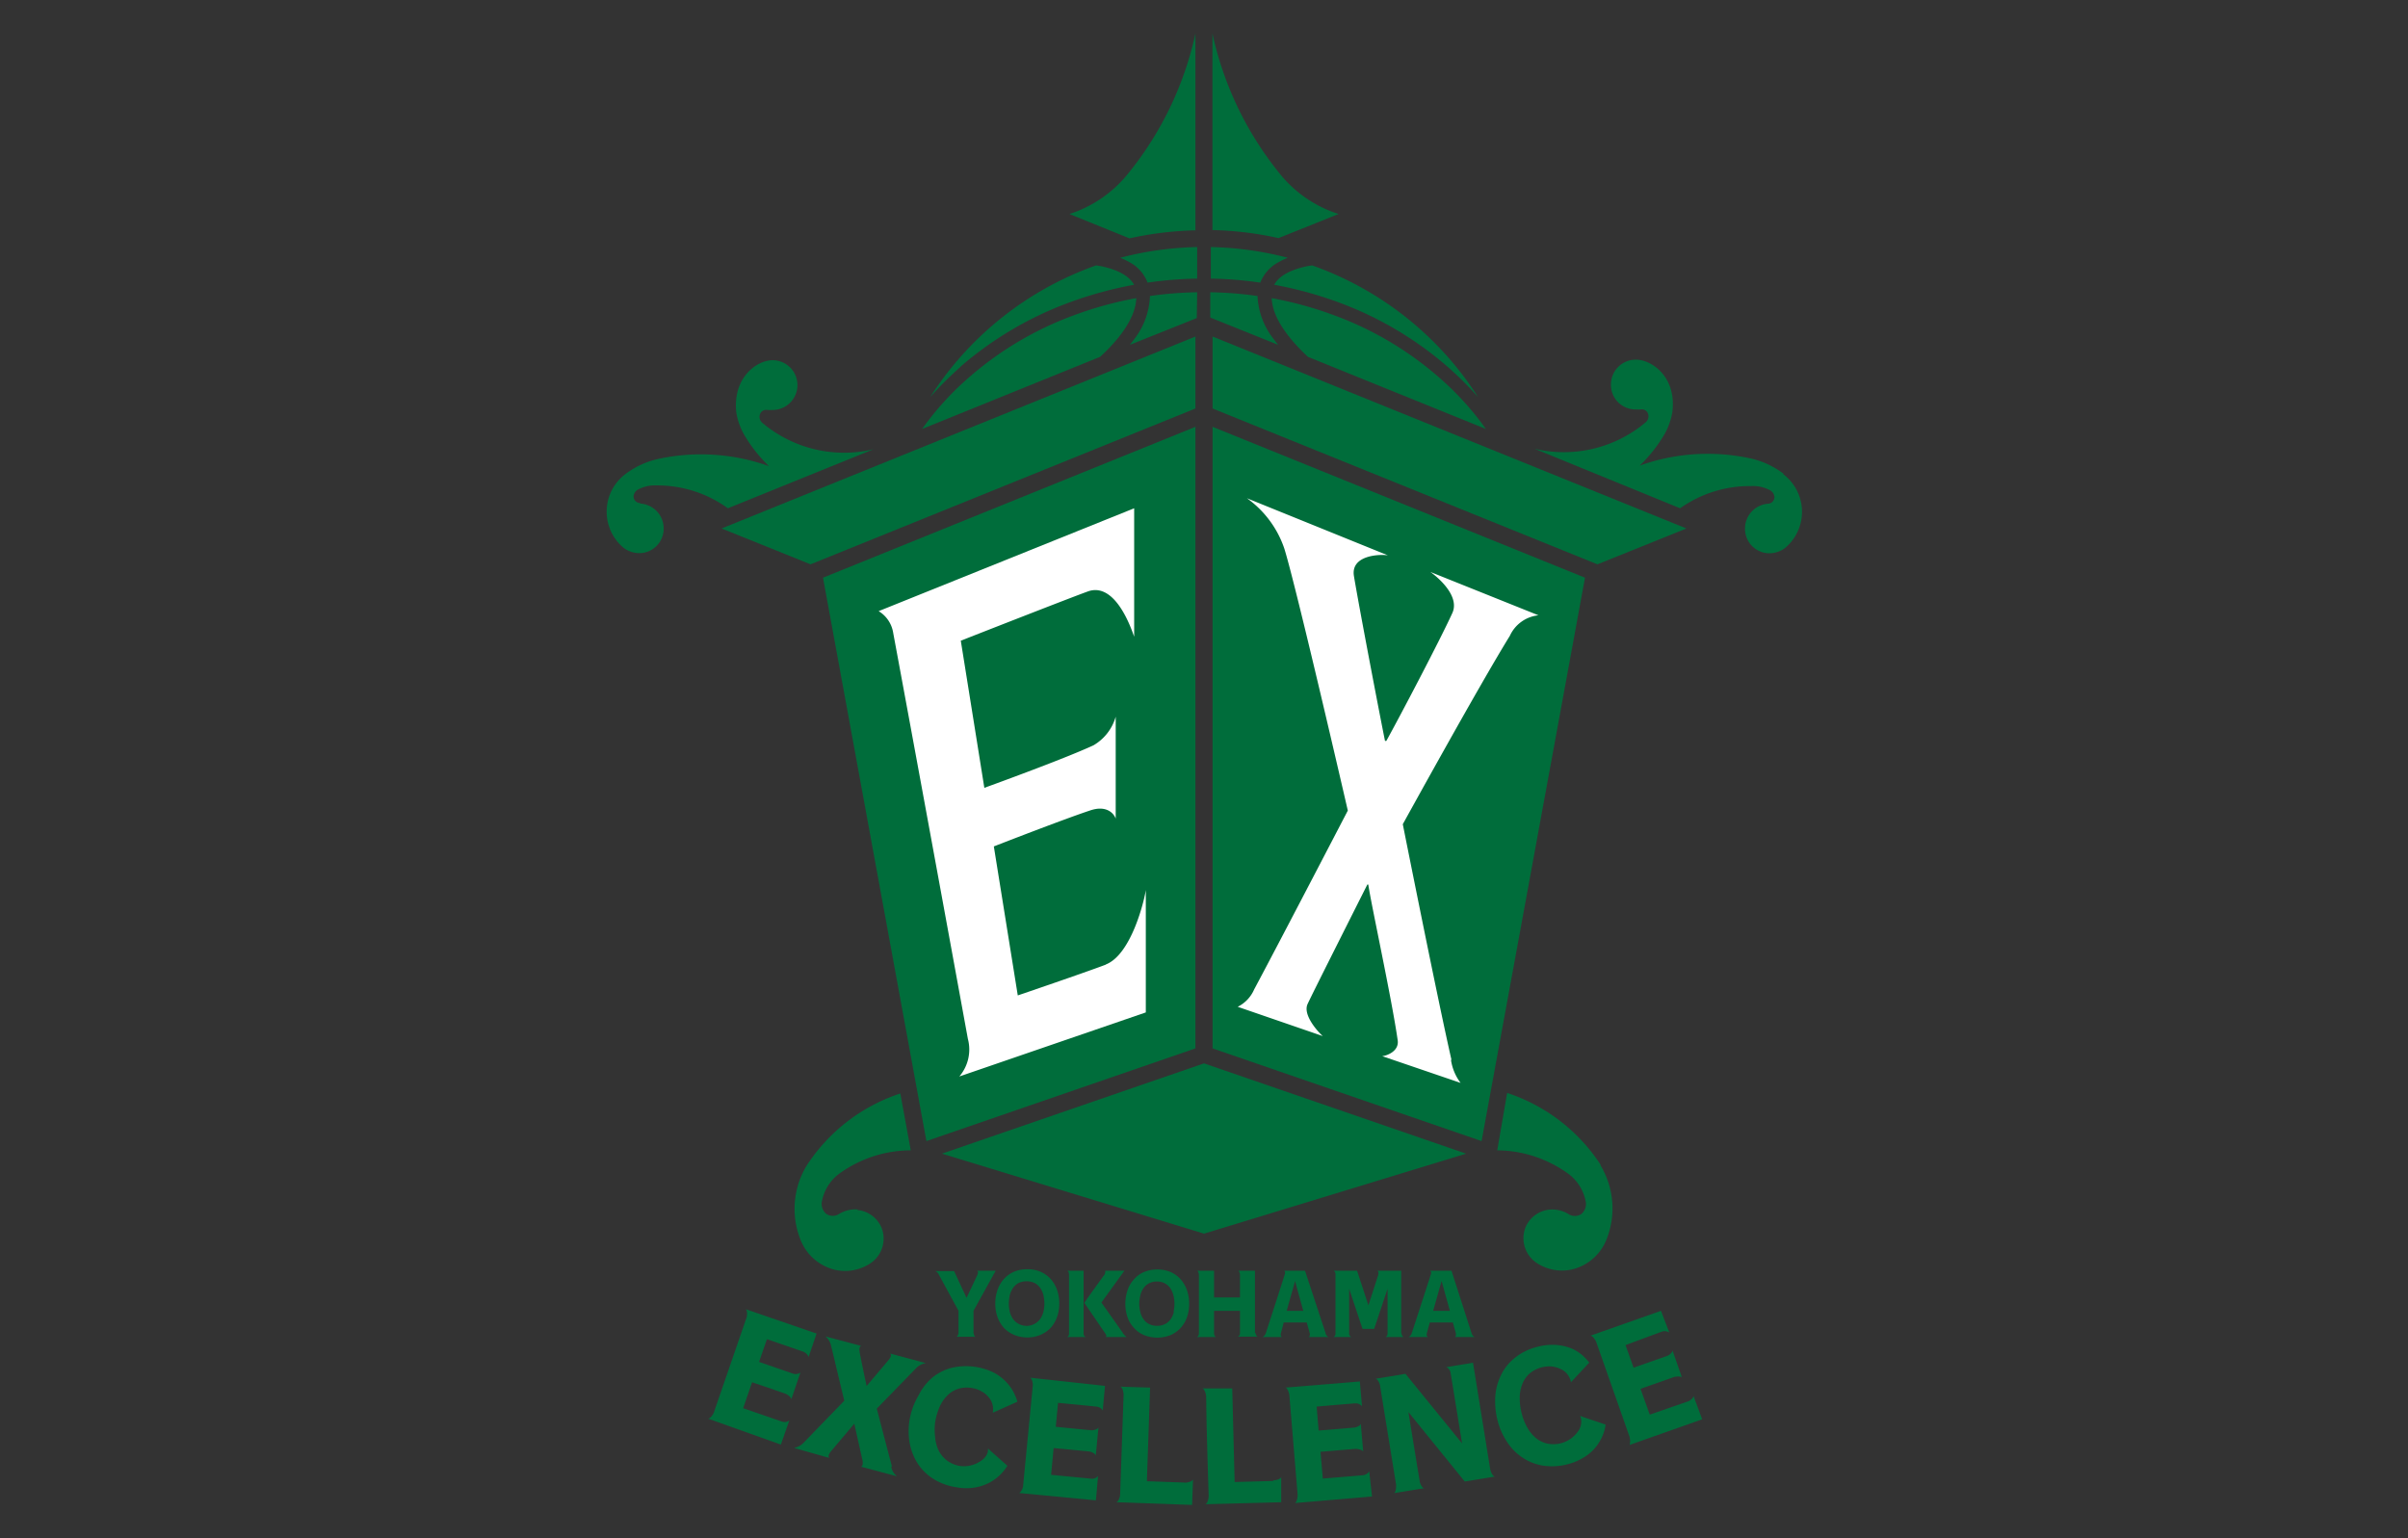 <svg xmlns="http://www.w3.org/2000/svg" width="180" height="115" viewBox="0 0 180 115"><rect x="0" y="0" width="180" height="115" fill="#333333" stroke="none"/><defs><style>.cls-1{fill:none;}.cls-2{fill:#006d3b;}.cls-3{fill:#fff;}</style></defs><g id="レイヤー_2" data-name="レイヤー 2"><g id="レイヤー_1-2" data-name="レイヤー 1"><rect class="cls-1" width="180" height="115"/><path class="cls-2" d="M66.67,109.62c-.27-1-1.13-4.31-1.13-4.31l2.92-3a1.28,1.28,0,0,1,.75-.4l-2.68-.72c.11.08.08.24-.06.43l-1.69,2h0c-.08-.36-.51-2.4-.53-2.6s0-.38.14-.39l-.25-.07h0l-2.45-.65a1.19,1.19,0,0,1,.42.64l1,4.17-3,3.1a1.33,1.33,0,0,1-.76.43L62,109c-.13-.09-.05-.31.17-.56,0,0,1.46-1.73,1.69-2h0l.63,2.82c0,.22,0,.37-.14.39l2.7.72a1.2,1.2,0,0,1-.43-.69"/><path class="cls-2" d="M59,106.2a.6.6,0,0,1-.55.08l-2.9-1,.67-1.94s1.86.63,2.47.85c.18.06.45.27.46.43l.68-2a.64.64,0,0,1-.57.07l-2.52-.87.59-1.7,2.7.93c.19.07.4.27.41.41l.6-1.76-5.29-1.82c.12.11.11.46.05.64l-2.44,7.08c-.06.17-.27.46-.43.46L58.37,108Z"/><path class="cls-2" d="M118.31,105.93l-.19-.08a1.22,1.22,0,0,1-.19,1.2,2.24,2.24,0,0,1-2.33.86,2.05,2.05,0,0,1-.87-.47,2.88,2.88,0,0,1-.61-.8,4.3,4.3,0,0,1-.38-1,4.67,4.67,0,0,1-.14-1.1,2.8,2.8,0,0,1,.17-1,2.06,2.06,0,0,1,.54-.83,2.32,2.32,0,0,1,1.68-.55,2,2,0,0,1,.64.18,1.32,1.32,0,0,1,.8,1l1.37-1.47-.22-.26a3.33,3.33,0,0,0-1-.75,3.89,3.89,0,0,0-1.25-.31,4.25,4.25,0,0,0-1.36.13,4.34,4.34,0,0,0-1.65.77,3.68,3.68,0,0,0-1.07,1.26,4.3,4.3,0,0,0-.47,1.61,5.73,5.73,0,0,0,.15,1.82,5.16,5.16,0,0,0,.71,1.64,4,4,0,0,0,1.15,1.18,3.82,3.82,0,0,0,1.53.61,4.54,4.54,0,0,0,1.82-.09,4.31,4.31,0,0,0,1.36-.59,3.29,3.29,0,0,0,1-1,3.51,3.51,0,0,0,.51-1.28s0-.07,0-.11Z"/><path class="cls-2" d="M99.09,99.67,97.55,95H96a.23.23,0,0,1,.05.23c-.35,1.13-1.43,4.44-1.43,4.44a.52.52,0,0,1-.24.29h1.44a.2.2,0,0,1-.08-.14.37.37,0,0,1,0-.12c.06-.21.22-.83.22-.83h1.72l.23.82a.46.46,0,0,1,0,.13.16.16,0,0,1-.09.14H99.3a.44.44,0,0,1-.21-.26M96.18,98l.63-2.23c.07.29.61,2.23.61,2.23Z"/><path class="cls-2" d="M110,99.67,108.5,95h-1.59a.23.23,0,0,1,.06.23c-.36,1.13-1.44,4.44-1.44,4.44a.48.48,0,0,1-.24.29h1.45a.18.18,0,0,1-.09-.14.37.37,0,0,1,0-.12l.23-.83h1.72l.23.82a.89.89,0,0,1,0,.13.15.15,0,0,1-.09.14h1.49a.45.45,0,0,1-.22-.26M107.13,98l.63-2.23.62,2.23Z"/><path class="cls-2" d="M82.08,110.35a.57.57,0,0,1-.51.2l-3-.29.19-2,2.6.25c.19,0,.51.15.55.31l.2-2.1c-.06.13-.35.22-.54.21l-2.65-.26.17-1.79s2.14.2,2.85.28c.19,0,.45.16.49.3l.17-1.85L77,103c.15.07.22.42.2.61l-.72,7.45c0,.18-.15.51-.31.56l5.75.55Z"/><path class="cls-2" d="M102.35,110a.62.62,0,0,1-.47.29l-3,.25-.17-2,2.6-.22c.18,0,.52.06.59.2l-.18-2.09c0,.14-.31.28-.49.3l-2.66.22-.15-1.79s2.14-.19,2.86-.24a.62.62,0,0,1,.53.21l-.16-1.85-5.58.46c.16,0,.29.38.31.56l.62,7.46c0,.19-.06.54-.2.61l5.76-.49Z"/><path class="cls-2" d="M126.59,104.36c0,.13-.2.33-.38.4l-2.89,1-.69-1.93,2.47-.87c.17-.06.52-.07.62,0l-.7-2c0,.14-.22.35-.4.41l-2.51.88-.6-1.69,2.7-1a.65.65,0,0,1,.57.06L124.16,98l-5.28,1.86c.16,0,.37.29.44.47l2.48,7.06c.06.17.08.53,0,.64l5.44-1.92Z"/><path class="cls-2" d="M111.4,109.88c-.32-2-1.29-8-1.29-8l-2,.33a.57.57,0,0,1,.32.42c.22,1.32.86,5.28.86,5.28h0l-4.23-5.2-2.24.37c.13,0,.29.27.33.45.3,1.87.91,5.61,1.21,7.48,0,.18,0,.53-.16.62l2.27-.37c-.15,0-.31-.3-.34-.49-.21-1.26-.85-5.2-.85-5.2h0l4.21,5.19,2.26-.37c-.16,0-.32-.35-.35-.53"/><path class="cls-2" d="M95.14,110.72l-2.85.08-.18-7-2.22,0c.15.06.26.4.27.58,0,1.87.19,7.49.19,7.49,0,.18-.09.52-.24.59l5.66-.15,0-1.9c0,.15-.39.27-.58.27"/><path class="cls-2" d="M88.59,110.84l-2.86-.1.24-7-2.22-.07c.15.06.24.4.24.59l-.26,7.48c0,.18-.13.52-.28.57l5.66.2.07-1.9c-.07.15-.41.24-.59.24"/><path class="cls-2" d="M74,108.43l-.15-.14c.06.53-.43.89-.64,1a2.2,2.2,0,0,1-1.44.31,2.28,2.28,0,0,1-1-.42,2.2,2.2,0,0,1-.62-.77,2.83,2.83,0,0,1-.25-1,4.19,4.19,0,0,1,0-1.06,4.79,4.79,0,0,1,.3-1.08,2.69,2.69,0,0,1,.55-.87,2,2,0,0,1,.82-.55,2.16,2.16,0,0,1,1.12-.07,1.8,1.8,0,0,1,.64.22,1.72,1.72,0,0,1,.52.4,1.38,1.38,0,0,1,.36,1.22l1.83-.82c0-.11-.06-.22-.1-.33a3.38,3.38,0,0,0-.67-1.09,3.61,3.61,0,0,0-1-.77,4.75,4.75,0,0,0-3.13-.35,3.8,3.8,0,0,0-1.47.75,4.18,4.18,0,0,0-1,1.3A5.4,5.4,0,0,0,68,106.1a5.12,5.12,0,0,0,0,1.79,4.3,4.3,0,0,0,.6,1.53,3.81,3.81,0,0,0,1.18,1.15,4.42,4.42,0,0,0,1.71.62,3.92,3.92,0,0,0,1.49,0,3.49,3.49,0,0,0,1.26-.51,3.45,3.45,0,0,0,1-1,.33.33,0,0,0,.06-.1Z"/><path class="cls-2" d="M78.55,95.63a2.36,2.36,0,0,0-.76-.55,2.46,2.46,0,0,0-1-.19,2.53,2.53,0,0,0-1,.19,2.36,2.36,0,0,0-.76.55,2.55,2.55,0,0,0-.47.82,3,3,0,0,0-.16,1,2.94,2.94,0,0,0,.16,1,2.5,2.5,0,0,0,.47.81,2.31,2.31,0,0,0,.76.53,2.53,2.53,0,0,0,1,.2,2.46,2.46,0,0,0,1-.2,2.31,2.31,0,0,0,.76-.53,2.5,2.5,0,0,0,.47-.81,2.94,2.94,0,0,0,.16-1,3,3,0,0,0-.16-1,2.55,2.55,0,0,0-.47-.82M78,98.06a1.81,1.81,0,0,1-.23.53,1.26,1.26,0,0,1-2.06,0,1.81,1.81,0,0,1-.23-.53,2.88,2.88,0,0,1-.07-.59,3.2,3.2,0,0,1,.07-.63,1.7,1.7,0,0,1,.23-.53,1.24,1.24,0,0,1,.41-.38,1.44,1.44,0,0,1,1.24,0,1.24,1.24,0,0,1,.41.38,1.7,1.7,0,0,1,.23.53,3.2,3.2,0,0,1,.07.63,2.88,2.88,0,0,1-.07.59"/><path class="cls-2" d="M88.26,95.65a2.28,2.28,0,0,0-.75-.55,2.68,2.68,0,0,0-2,0,2.09,2.09,0,0,0-.75.55,2.31,2.31,0,0,0-.48.82,3.29,3.29,0,0,0-.16,1,3.22,3.22,0,0,0,.16,1,2.22,2.22,0,0,0,.48.8,2.07,2.07,0,0,0,.75.54,2.68,2.68,0,0,0,2,0,2.25,2.25,0,0,0,.75-.54,2.35,2.35,0,0,0,.47-.8,3,3,0,0,0,.16-1,3,3,0,0,0-.16-1,2.45,2.45,0,0,0-.47-.82m-.51,2.43a1.81,1.81,0,0,1-.23.53,1.22,1.22,0,0,1-.41.37,1.32,1.32,0,0,1-.62.14,1.28,1.28,0,0,1-.61-.14,1.13,1.13,0,0,1-.41-.37,1.4,1.4,0,0,1-.23-.53,2.35,2.35,0,0,1-.08-.6,2.57,2.57,0,0,1,.08-.62,1.45,1.45,0,0,1,.23-.54,1.13,1.13,0,0,1,.41-.37,1.17,1.17,0,0,1,.61-.14,1.17,1.17,0,0,1,1,.51,1.87,1.87,0,0,1,.23.54,2.56,2.56,0,0,1,.07.62,2.35,2.35,0,0,1-.07.6"/><path class="cls-2" d="M72.77,99.62V98l1.66-3H73c.15,0,.11.2.06.31-.2.44-.81,1.72-.81,1.72l-.93-2h-1.4a.53.53,0,0,1,.24.23L71.65,98v1.63c0,.11-.07.28-.15.31h1.42c-.08,0-.14-.21-.15-.31"/><path class="cls-2" d="M81,99.7V95H79.78c.06,0,.13.13.13.31v4.43a.28.28,0,0,1-.13.22h1.39A.26.26,0,0,1,81,99.7"/><path class="cls-2" d="M83.92,99.63l-1.59-2.25L84.05,95H82.59c.08.06,0,.16,0,.25-.4.55-1.45,2-1.53,2.16l1.51,2.21c.12.17.18.25.08.34h1.57a1.19,1.19,0,0,1-.29-.3"/><path class="cls-2" d="M104.74,99.66V95h-1.8c.09,0,.13.18.08.33l-.73,2.26c-.21-.65-.85-2.59-.85-2.59H99.69a.29.29,0,0,1,.14.27v4.43a.31.31,0,0,1-.14.26H101a.32.32,0,0,1-.15-.26c0-.07,0-2.81,0-3.35l1,3h.87l1-3v3.34a.3.3,0,0,1-.14.27h1.34a.31.31,0,0,1-.15-.27"/><path class="cls-2" d="M93.81,99.66V95H92.54c.09,0,.15.19.15.33V97H90.75V95H89.48c.08,0,.14.2.14.33v4.36a.32.32,0,0,1-.14.27h1.41a.33.33,0,0,1-.14-.27V98h1.94v1.66a.3.3,0,0,1-.15.27H94a.33.33,0,0,1-.14-.27"/><path class="cls-2" d="M64.12,90.42a2.36,2.36,0,0,0-1.37.32.87.87,0,0,1-1,0,1,1,0,0,1-.33-.82,3.36,3.36,0,0,1,1.45-2.27A9.17,9.17,0,0,1,68.08,86l-.78-4.25a13.29,13.29,0,0,0-7,5.39,6.23,6.23,0,0,0-.46,5.55,3.69,3.69,0,0,0,2.56,2.24,3.42,3.42,0,0,0,2.63-.46,2.22,2.22,0,0,0,.86-2.7,2.19,2.19,0,0,0-1.81-1.31"/><path class="cls-2" d="M119.66,87.1a13.29,13.29,0,0,0-7-5.39L111.92,86a9.17,9.17,0,0,1,5.18,1.66,3.36,3.36,0,0,1,1.45,2.27,1,1,0,0,1-.33.82.87.87,0,0,1-1,0,2.36,2.36,0,0,0-1.37-.32,2.18,2.18,0,0,0-1.81,1.31,2.22,2.22,0,0,0,.86,2.7,3.42,3.42,0,0,0,2.63.46,3.69,3.69,0,0,0,2.56-2.24,6.23,6.23,0,0,0-.46-5.55"/><polygon class="cls-2" points="89.36 30.54 89.36 25.16 53.94 39.51 60.59 42.19 89.36 30.54"/><polygon class="cls-2" points="90.64 31.91 90.64 78.38 110.75 85.31 118.48 43.19 90.64 31.91"/><polygon class="cls-2" points="90.64 30.54 119.41 42.19 126.06 39.51 90.64 25.16 90.64 30.54"/><polygon class="cls-2" points="90 79.5 70.41 86.25 90 92.23 109.59 86.25 90 79.5"/><polygon class="cls-2" points="89.36 31.91 61.52 43.19 69.25 85.31 89.36 78.38 89.36 31.91"/><path class="cls-3" d="M108.5,79.24c-1-4.35-3.64-17.62-3.64-17.62s5.74-10.43,8-14.08A2.65,2.65,0,0,1,115,46l-8.08-3.24c.39.27,2.26,1.74,1.64,3.08-.91,2-4,7.88-4.93,9.55l-.1,0c-.31-1.51-1.89-9.74-2.32-12.31-.27-1.58,1.92-1.66,2.54-1.56L93.21,37.25A7.63,7.63,0,0,1,96,41c.9,2.87,4.75,19.6,4.75,19.6-1.12,2.15-5.2,10-7,13.37a2.61,2.61,0,0,1-1.23,1.3l6.36,2.19c-.41-.36-1.5-1.6-1.14-2.39s4-8,4.47-8.94l.07,0c.24,1.6,1.74,8.46,2.2,11.65.11.82-.82,1.15-1.16,1.18l5.86,2a3.76,3.76,0,0,1-.72-1.73"/><path class="cls-3" d="M82.68,72.11c-1.63.62-6.6,2.31-6.6,2.31L74.29,63.28s5.12-2,7.2-2.69c1.17-.4,1.75.17,1.91.61V53.58a3.62,3.62,0,0,1-1.66,2.14c-2.26,1.05-8.16,3.18-8.16,3.18s-1.4-8.76-1.76-11c1.27-.5,9-3.53,9.61-3.72,2-.57,3.14,2.84,3.35,3.42V38L65.68,45.69a2.32,2.32,0,0,1,1.09,1.64c1.47,7.9,4.22,22.89,5.58,30.34a3.1,3.1,0,0,1-.64,2.81l13.94-4.79V66.54c-.1.74-1.08,4.84-3,5.57"/><path class="cls-2" d="M47.84,37.61a.5.5,0,0,1-.48-.52.65.65,0,0,1,.39-.52,2.7,2.7,0,0,1,1.34-.28A9,9,0,0,1,54.41,38l10.88-4.41a9.48,9.48,0,0,1-8.33-2,.58.58,0,0,1-.12-.69.49.49,0,0,1,.52-.25,2.45,2.45,0,0,0,.39,0,1.86,1.86,0,0,0,0-3.72c-1.17,0-3,1.29-2.71,3.92a5,5,0,0,0,.7,1.84,10.93,10.93,0,0,0,1.74,2.16,15.08,15.08,0,0,0-8.18-.56,6.36,6.36,0,0,0-2.56,1.16,3.52,3.52,0,0,0-.17,5.47,1.93,1.93,0,0,0,1.57.4,1.83,1.83,0,0,0,1.47-1.83,1.86,1.86,0,0,0-1.72-1.84"/><path class="cls-2" d="M133.31,35.41a6.36,6.36,0,0,0-2.56-1.16,15.08,15.08,0,0,0-8.18.56,10.93,10.93,0,0,0,1.74-2.16,5,5,0,0,0,.7-1.84c.33-2.63-1.54-3.92-2.71-3.92a1.85,1.85,0,0,0-1.88,1.85,1.83,1.83,0,0,0,1.83,1.87,2.45,2.45,0,0,0,.39,0,.49.49,0,0,1,.52.25.58.58,0,0,1-.12.69,9.49,9.49,0,0,1-8.33,2L125.59,38a9,9,0,0,1,5.32-1.66,2.7,2.7,0,0,1,1.34.28.65.65,0,0,1,.39.52.5.5,0,0,1-.48.52,1.86,1.86,0,0,0-1.72,1.84,1.83,1.83,0,0,0,1.47,1.83,1.93,1.93,0,0,0,1.57-.4,3.52,3.52,0,0,0-.17-5.47"/><path class="cls-2" d="M95.54,25.78c-.1-.12-.19-.25-.29-.38A5.58,5.58,0,0,1,94,22.13a27.54,27.54,0,0,0-3.53-.28v1.89Z"/><path class="cls-2" d="M84.94,22.29a27.35,27.35,0,0,0-4.61,1.26,25,25,0,0,0-7.87,4.64,21.82,21.82,0,0,0-3.53,3.88l13.3-5.39c1-.91,2.65-2.66,2.71-4.39"/><path class="cls-2" d="M107.54,28.19a25,25,0,0,0-7.87-4.64,27.35,27.35,0,0,0-4.61-1.26c.06,1.73,1.74,3.48,2.71,4.39l13.3,5.39a21.82,21.82,0,0,0-3.53-3.88"/><path class="cls-2" d="M95.25,21.29a29,29,0,0,1,4.77,1.3,26.27,26.27,0,0,1,8.19,4.83,25.72,25.72,0,0,1,2.28,2.27,24.37,24.37,0,0,0-12.41-9.85l-.36.06c-1.53.32-2.2.88-2.47,1.39"/><path class="cls-2" d="M95.45,19.67a6.11,6.11,0,0,1,.81-.4,24.77,24.77,0,0,0-5.75-.8v2.36a28.26,28.26,0,0,1,3.7.3,2.93,2.93,0,0,1,1.24-1.46"/><path class="cls-2" d="M71.79,27.42A26.27,26.27,0,0,1,80,22.59a29,29,0,0,1,4.77-1.3c-.27-.51-.94-1.07-2.47-1.39l-.36-.06a24.37,24.37,0,0,0-12.41,9.85,25.72,25.72,0,0,1,2.28-2.27"/><path class="cls-2" d="M85.78,21.13a28.55,28.55,0,0,1,3.71-.3V18.47a24.77,24.77,0,0,0-5.75.8,6.11,6.11,0,0,1,.81.4,2.86,2.86,0,0,1,1.23,1.46"/><path class="cls-2" d="M89.49,21.85a27.54,27.54,0,0,0-3.53.28,5.58,5.58,0,0,1-1.21,3.27c-.1.13-.19.26-.29.38l5-2Z"/><path class="cls-2" d="M95.57,17.8,100.06,16a9.24,9.24,0,0,1-4.26-2.85A25.08,25.08,0,0,1,90.63,2.5V17.2a25.47,25.47,0,0,1,4.94.6"/><path class="cls-2" d="M89.36,17.2V2.5A25,25,0,0,1,84.2,13.13,9.24,9.24,0,0,1,79.94,16l4.49,1.82a25.37,25.37,0,0,1,4.93-.6"/></g></g></svg>